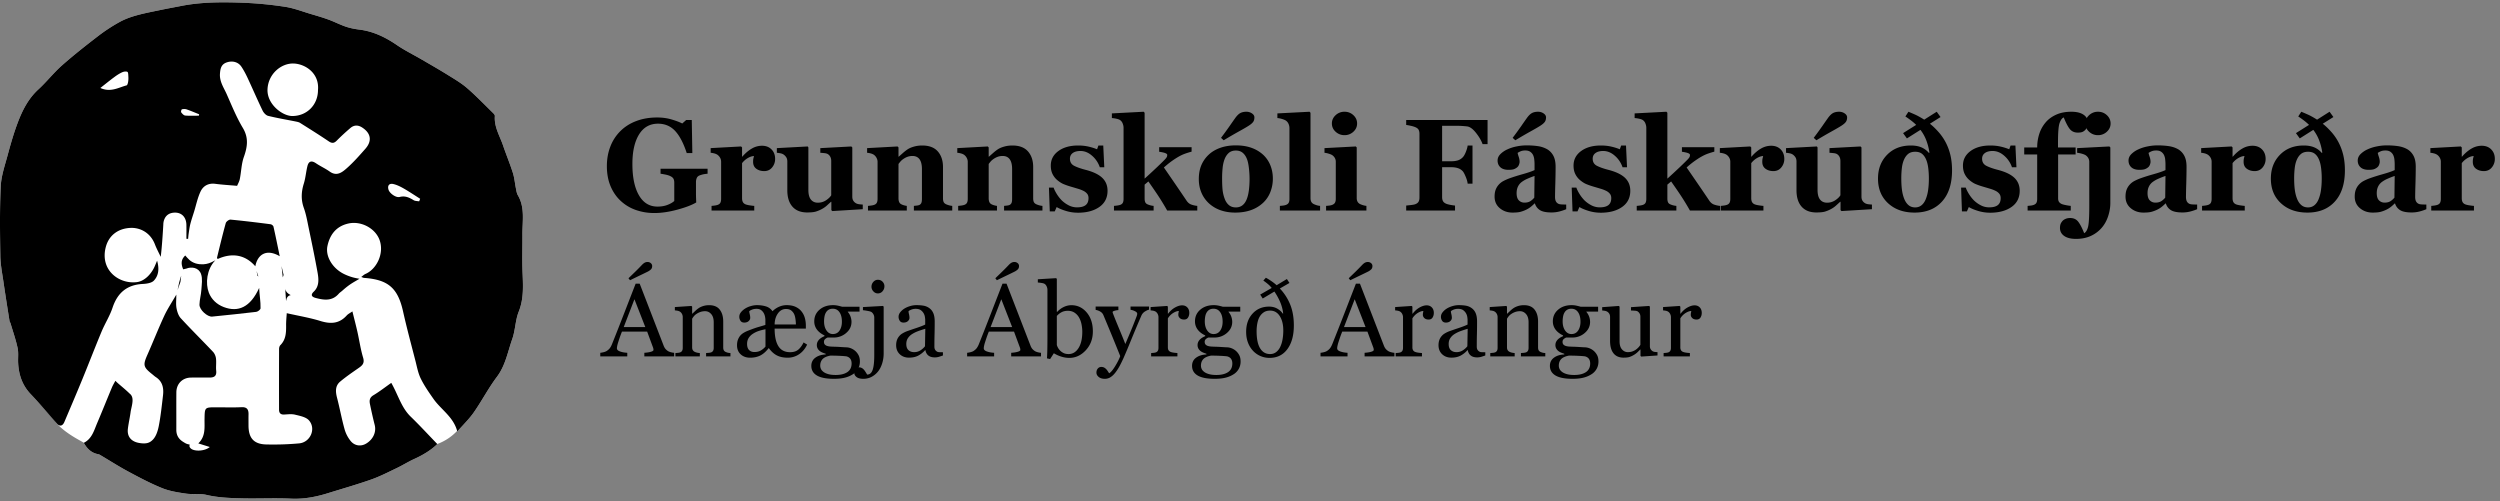 <svg width="459" height="92" viewBox="0 0 459 92" fill="none" xmlns="http://www.w3.org/2000/svg"><rect x="0" y="0" width="459" height="92" fill="#808080" stroke="none"/><path d="M129.914 31.894a9.47 9.47 0 00-.644.082 4.822 4.822 0 00-.704.188c-.32.101-.531.27-.632.504a1.83 1.83 0 00-.153.738v1.934c0 .39.004.705.012.943s.02.533.035.885c-.781.468-1.935.91-3.463 1.324-1.527.414-2.931.62-4.213.62a10.21 10.21 0 01-3.386-.55 7.86 7.86 0 01-2.778-1.654c-.797-.727-1.423-1.63-1.881-2.709-.457-1.078-.685-2.314-.685-3.705 0-1.298.215-2.498.644-3.6a8.02 8.02 0 011.864-2.85c.797-.79 1.767-1.399 2.912-1.829 1.144-.43 2.412-.645 3.803-.645.945 0 1.82.117 2.625.352.804.234 1.468.484 1.992.75l.726-.645h1.02l.105 6.07h-1.031c-.594-1.824-1.305-3.178-2.133-4.063-.828-.885-1.875-1.327-3.14-1.327-1.5 0-2.659.656-3.475 1.97-.816 1.314-1.225 3.123-1.225 5.43 0 2.447.401 4.363 1.202 5.747.8 1.383 1.935 2.075 3.404 2.075.687 0 1.299-.103 1.834-.31.535-.207.951-.447 1.248-.72v-3.376c0-.281-.051-.518-.152-.709-.102-.191-.305-.357-.61-.498-.234-.11-.527-.2-.879-.27-.351-.07-.644-.12-.879-.152v-.914h8.637v.914zm12.399-2.719a2.4 2.4 0 01-.551 1.565c-.367.45-.852.674-1.453.674-.571 0-1.053-.144-1.448-.432-.394-.288-.591-.712-.591-1.272 0-.272.019-.484.058-.636.039-.152.074-.294.106-.426-.36.016-.739.14-1.137.372-.399.232-.75.542-1.055.929v6.433c0 .274.043.5.129.68.086.18.231.32.434.422.172.086.451.158.838.217.386.059.666.092.838.1v.855h-7.84V37.8c.195-.016.392-.038.591-.065a2.8 2.8 0 00.51-.111c.25-.086.422-.22.516-.399.094-.18.14-.414.14-.703v-6.82c0-.281-.066-.533-.199-.756a1.728 1.728 0 00-.48-.533 1.949 1.949 0 00-.533-.235 3.768 3.768 0 00-.709-.128v-.856l5.589-.305.176.176v1.7h.047c.539-.626 1.111-1.116 1.717-1.471a3.684 3.684 0 011.892-.534c.727 0 1.311.225 1.752.674.442.45.663 1.03.663 1.74zm16.089 9.235l-5.589.34-.176-.164V37.05h-.071l-.777.71c-.254.23-.557.439-.908.626a5.928 5.928 0 01-1.129.47c-.354.1-.872.151-1.55.151-1.179 0-2.081-.355-2.709-1.066-.628-.71-.942-1.715-.942-3.012v-5.273c0-.305-.058-.553-.175-.744a1.852 1.852 0 00-.466-.51 1.485 1.485 0 00-.606-.252 5.51 5.51 0 00-.675-.1v-.855l5.661-.305.128.176v7.793c0 .805.154 1.398.463 1.781.309.383.732.575 1.271.575.555 0 1.053-.145 1.495-.434.441-.29.763-.598.966-.926V29.54c0-.266-.05-.504-.152-.715a1.296 1.296 0 00-.445-.516c-.141-.093-.342-.156-.604-.187a13.06 13.06 0 00-.803-.07v-.856l5.695-.305.177.176v9.047c0 .273.054.506.163.697.108.192.267.354.477.486.148.094.34.159.577.194.237.035.471.056.704.064v.856zm16.43.246h-7.043V37.8c.149-.015.328-.035.539-.058.211-.024.371-.063.481-.117a.743.743 0 00.351-.375c.07-.164.106-.407.106-.727V31.04c0-.797-.147-1.397-.441-1.8-.294-.402-.727-.603-1.299-.603a2.65 2.65 0 00-.875.141c-.27.094-.535.23-.793.41-.227.156-.41.316-.546.48-.138.165-.253.31-.347.434v6.293c0 .274.039.502.117.686a.817.817 0 00.387.416c.125.07.281.133.469.187.187.055.371.094.55.117v.856h-7.125V37.8c.196-.015.393-.037.592-.064a2.88 2.88 0 00.51-.111c.25-.086.422-.22.515-.399.094-.18.141-.414.141-.703v-6.82c0-.242-.062-.48-.187-.715a1.669 1.669 0 00-.493-.574 1.925 1.925 0 00-.533-.235 3.761 3.761 0 00-.709-.129v-.855l5.59-.305.176.176v1.7h.047c.218-.196.484-.43.797-.704.312-.273.601-.496.867-.668.289-.187.668-.347 1.137-.48.468-.133.968-.2 1.5-.2 1.273 0 2.228.362 2.865 1.085.636.722.955 1.681.955 2.876v5.743c0 .289.043.52.129.691.086.172.246.309.48.41.125.055.28.11.463.164.184.055.393.094.627.117v.856zm16.559 0h-7.043V37.8l.539-.058c.211-.024.371-.063.48-.117a.75.75 0 00.352-.375c.07-.164.105-.407.105-.727V31.04c0-.797-.147-1.397-.441-1.8-.293-.402-.726-.603-1.298-.603-.314 0-.605.047-.876.141-.27.094-.534.23-.792.41-.228.156-.41.316-.547.48a11.18 11.18 0 00-.347.434v6.293c0 .274.039.502.118.686a.82.82 0 00.386.416c.125.07.282.133.469.187.188.055.371.094.551.117v.856h-7.125V37.8c.195-.015.392-.037.592-.064.199-.027.369-.064.509-.111.25-.086.422-.22.516-.399.094-.18.141-.414.141-.703v-6.82c0-.242-.063-.48-.188-.715a1.677 1.677 0 00-.492-.574 1.938 1.938 0 00-.533-.235 3.761 3.761 0 00-.709-.129v-.855l5.59-.305.175.176v1.7h.047c.219-.196.485-.43.797-.704.313-.273.602-.496.867-.668.289-.187.668-.347 1.137-.48s.969-.2 1.5-.2c1.274 0 2.229.362 2.865 1.085.637.722.955 1.681.955 2.876v5.743c0 .289.043.52.129.691.086.172.246.309.481.41.125.055.279.11.463.164.183.055.392.094.627.117v.856zm6.515.398a7.49 7.49 0 01-2.22-.334c-.723-.222-1.284-.459-1.682-.709l-.352.797h-.914l-.152-4.37h.855c.118.35.313.747.586 1.189.274.441.586.837.938 1.19.367.35.787.648 1.26.89.472.242.978.363 1.517.363.711 0 1.24-.139 1.588-.416.348-.277.522-.705.522-1.283 0-.313-.078-.57-.235-.774a2 2 0 00-.644-.527 5.97 5.97 0 00-1.002-.398c-.364-.11-.811-.243-1.342-.399a12.95 12.95 0 01-1.365-.475c-.379-.16-.772-.412-1.178-.755a3.45 3.45 0 01-.844-1.102c-.211-.43-.316-.941-.316-1.535 0-1.102.463-1.992 1.389-2.672.925-.68 2.138-1.02 3.638-1.02.711 0 1.365.073 1.963.217a9.86 9.86 0 011.506.475l.246-.691h.891l.187 3.996h-.82a4.848 4.848 0 00-1.406-2.104c-.664-.59-1.379-.885-2.145-.885-.601 0-1.074.125-1.418.375-.344.25-.516.598-.516 1.043 0 .594.252 1.024.755 1.29.503.265 1.207.515 2.112.75 1.396.359 2.417.849 3.065 1.47.647.621.971 1.412.971 2.373 0 1.281-.502 2.273-1.506 2.977-1.004.703-2.315 1.054-3.932 1.054zm21.914-.398h-5.523a46.736 46.736 0 00-1.862-3.033c-.562-.83-1.093-1.6-1.592-2.309l-.691.584v2.555c0 .281.041.511.123.691.082.18.241.313.475.399a3.534 3.534 0 001.055.258v.855h-7.278V37.8c.197-.015.393-.037.59-.064.197-.027.37-.064.519-.111.252-.086.423-.22.513-.399.091-.18.136-.414.136-.703V23.457c0-.258-.056-.526-.17-.803a1.301 1.301 0 00-.498-.627c-.148-.094-.371-.172-.668-.234a5.758 5.758 0 00-.808-.118v-.855l5.835-.305.176.188v12.093a103.4 103.4 0 001.949-1.793 62.95 62.95 0 001.738-1.687c.258-.266.4-.467.428-.604.027-.136.041-.22.041-.251 0-.141-.123-.258-.37-.352-.247-.094-.618-.176-1.114-.246v-.832h5.953v.809c-.78.218-1.375.423-1.784.615-.41.191-.856.447-1.34.767-.32.211-.63.432-.929.663-.3.232-.645.52-1.034.865.764 1.108 1.47 2.135 2.117 3.08.647.945 1.326 1.944 2.036 2.998.241.367.542.613.901.738s.717.203 1.076.234v.856zm12.094-10.242a5.366 5.366 0 011.324 1.933c.305.75.457 1.563.457 2.438a6.68 6.68 0 01-.451 2.455 5.373 5.373 0 01-1.318 1.974 6.31 6.31 0 01-2.209 1.348c-.856.313-1.834.469-2.936.469-.953 0-1.83-.137-2.631-.41a6.2 6.2 0 01-2.127-1.23 5.59 5.59 0 01-1.406-1.94c-.344-.77-.515-1.631-.515-2.584 0-.938.15-1.772.451-2.502a5.627 5.627 0 011.353-1.951c.578-.547 1.291-.971 2.139-1.272.848-.3 1.795-.451 2.842-.451 1.094 0 2.056.15 2.888.451a6.257 6.257 0 012.139 1.272zm-1.605-6.867c0 .351-.08.634-.241.85-.16.214-.416.435-.767.661-.383.25-.988.604-1.817 1.06a83.788 83.788 0 00-2.812 1.636l-.492-.446a71.384 71.384 0 001.593-2.185c.375-.543.7-1.006.973-1.389.336-.477.656-.799.961-.967.305-.168.684-.252 1.137-.252.375 0 .713.102 1.013.305.301.203.452.445.452.727zm-1.395 14.988c.172-.438.299-.969.381-1.594a16.964 16.964 0 00.006-4.055c-.078-.703-.195-1.258-.352-1.664-.187-.492-.447-.879-.779-1.16-.332-.281-.752-.422-1.26-.422-.554 0-.998.153-1.33.457-.332.305-.588.7-.767 1.184a6.426 6.426 0 00-.34 1.564 17.84 17.84 0 00-.094 1.87c0 .851.027 1.556.082 2.115a6.62 6.62 0 00.398 1.681c.18.485.438.867.774 1.149.336.281.762.422 1.277.422.469 0 .871-.131 1.207-.393.336-.262.602-.646.797-1.154zm13.453 2.121h-7.383V37.8c.204-.015.403-.035.596-.058a2.38 2.38 0 00.513-.117c.252-.094.423-.229.513-.405.091-.175.136-.408.136-.697V23.54c0-.297-.06-.573-.181-.827a1.39 1.39 0 00-.487-.58c-.156-.101-.392-.199-.709-.293a3.865 3.865 0 00-.838-.164v-.855l5.906-.305.176.188V36.37c0 .289.052.523.154.703.102.18.267.32.495.422.158.07.323.133.495.187.174.055.378.094.614.117v.856zm8.508 0h-7.406V37.8c.203-.015.402-.035.597-.058.196-.024.364-.063.504-.117.25-.094.426-.229.528-.405.101-.175.152-.408.152-.697v-6.82a1.36 1.36 0 00-.187-.72 1.557 1.557 0 00-.469-.499c-.141-.094-.354-.184-.639-.27a4.166 4.166 0 00-.779-.164v-.855l5.742-.305.176.176v9.305c0 .273.058.506.176.697.117.191.285.334.503.428.157.07.329.133.516.187.188.055.383.094.586.117v.856zm-1.711-15.984c0 .593-.228 1.1-.685 1.517a2.324 2.324 0 01-1.623.627 2.34 2.34 0 01-1.635-.627c-.457-.418-.686-.924-.686-1.517 0-.594.229-1.102.686-1.524a2.328 2.328 0 011.635-.633c.632 0 1.175.211 1.628.633.454.422.68.93.68 1.524zm23.953 3.796h-.914c-.226-.646-.626-1.333-1.199-2.06-.573-.729-1.117-1.128-1.633-1.198a18.083 18.083 0 00-2.012-.117h-2.586v6.516h1.653c.469 0 .875-.053 1.219-.158a2.14 2.14 0 00.914-.569c.195-.195.384-.521.568-.978.184-.457.295-.85.334-1.178h.891v6.996h-.891c-.031-.351-.152-.779-.363-1.283-.211-.504-.391-.838-.539-1.002a2.046 2.046 0 00-.868-.556c-.351-.122-.773-.182-1.265-.182h-1.653v5.508c0 .28.053.521.159.72.105.2.306.362.603.487.172.07.408.134.709.193s.6.104.897.135v.914h-8.965v-.914a86.4 86.4 0 00.902-.1c.375-.043.637-.096.785-.158.282-.11.477-.262.586-.457.11-.195.164-.445.164-.75v-11.73c0-.266-.048-.498-.146-.698-.098-.199-.299-.365-.604-.498a4.864 4.864 0 00-.867-.258 10.155 10.155 0 00-.82-.152v-.914h14.941v4.441zm14.438 11.942a8.783 8.783 0 01-1.217.41 5.73 5.73 0 01-1.484.187c-.959 0-1.665-.142-2.118-.427a2.14 2.14 0 01-.923-1.225h-.071a7.63 7.63 0 01-.768.68 4.432 4.432 0 01-.793.48 5.97 5.97 0 01-1.062.387c-.341.086-.816.129-1.427.129-.907 0-1.682-.268-2.323-.804-.642-.536-.963-1.246-.963-2.13 0-.508.071-.941.211-1.297.142-.356.341-.671.599-.945.235-.25.507-.457.816-.622a9.167 9.167 0 011.015-.457c.704-.259 1.55-.526 2.535-.804.986-.278 1.706-.527 2.16-.746v-1.125a8.09 8.09 0 00-.047-.773 2.483 2.483 0 00-.199-.809 1.544 1.544 0 00-.515-.633c-.235-.171-.543-.258-.927-.258-.344 0-.631.05-.862.147-.23.098-.416.197-.556.299.023.156.09.394.199.715.11.32.165.629.165.925 0 .133-.035.3-.105.498-.072.2-.173.358-.306.475a2.033 2.033 0 01-.606.363c-.223.086-.566.13-1.028.13-.658 0-1.156-.159-1.492-.475-.338-.317-.506-.729-.506-1.237 0-.437.174-.83.522-1.177a4.254 4.254 0 011.271-.862 7.298 7.298 0 011.699-.545 9.08 9.08 0 011.782-.193c.757 0 1.453.045 2.085.135a4.93 4.93 0 011.711.556c.485.274.87.67 1.155 1.19.285.52.427 1.197.427 2.033 0 .883-.017 1.93-.052 3.14a106.838 106.838 0 00-.053 2.391c0 .352.053.63.158.832.106.203.268.356.486.457.133.063.342.1.627.112.286.011.545.017.78.017v.856zm-3.703-16.863c0 .351-.08.634-.241.85-.16.214-.416.435-.767.661-.383.25-.988.604-1.817 1.06a83.788 83.788 0 00-2.812 1.636l-.492-.446a71.384 71.384 0 001.593-2.185c.375-.543.7-1.006.973-1.389.336-.477.656-.799.961-.967.305-.168.684-.252 1.137-.252.375 0 .713.102 1.013.305.301.203.452.445.452.727zm-2.11 10.757c-.439.15-.874.32-1.305.511a5.192 5.192 0 00-1.059.605c-.29.22-.517.5-.682.84-.165.34-.247.742-.247 1.204 0 .61.139 1.054.418 1.328.278.274.621.41 1.029.41.431 0 .786-.087 1.064-.263a3.08 3.08 0 00.735-.652l.047-3.983zm12.141 6.75a7.501 7.501 0 01-2.221-.334c-.722-.222-1.283-.459-1.681-.709l-.352.797h-.914l-.152-4.37h.855c.117.35.313.747.586 1.189.273.441.586.837.937 1.19.368.35.788.648 1.26.89.473.242.979.363 1.518.363.711 0 1.24-.139 1.588-.416.347-.277.521-.705.521-1.283 0-.313-.078-.57-.234-.774a1.994 1.994 0 00-.645-.527 5.903 5.903 0 00-1.002-.398c-.363-.11-.81-.243-1.341-.399a12.895 12.895 0 01-1.366-.475c-.379-.16-.771-.412-1.177-.755a3.45 3.45 0 01-.844-1.102c-.211-.43-.317-.941-.317-1.535 0-1.102.463-1.992 1.389-2.672.926-.68 2.139-1.02 3.639-1.02.711 0 1.365.073 1.963.217a9.88 9.88 0 011.505.475l.247-.691h.89l.188 3.996h-.821a4.839 4.839 0 00-1.406-2.104c-.664-.59-1.379-.885-2.144-.885-.602 0-1.075.125-1.418.375-.344.25-.516.598-.516 1.043 0 .594.251 1.024.755 1.29.503.265 1.206.515 2.111.75 1.396.359 2.418.849 3.066 1.47.646.621.97 1.412.97 2.373 0 1.281-.502 2.273-1.505 2.977-1.004.703-2.315 1.054-3.932 1.054zm21.914-.398h-5.524a46.768 46.768 0 00-1.861-3.033c-.562-.83-1.094-1.6-1.593-2.309l-.69.584v2.555c0 .281.041.511.123.691.082.18.24.313.475.399a3.522 3.522 0 001.054.258v.855h-7.277V37.8c.196-.015.394-.037.59-.064.196-.027.369-.064.519-.111.251-.086.422-.22.513-.399.091-.18.136-.414.136-.703V23.457c0-.258-.057-.526-.17-.803a1.301 1.301 0 00-.498-.627c-.149-.094-.371-.172-.668-.234a5.77 5.77 0 00-.809-.118v-.855l5.836-.305.176.188v12.093a100.57 100.57 0 001.948-1.793 61.548 61.548 0 001.738-1.687c.258-.266.401-.467.428-.604.028-.136.041-.22.041-.251 0-.141-.123-.258-.37-.352-.246-.094-.617-.176-1.113-.246v-.832h5.953v.809c-.78.218-1.375.423-1.784.615a10.54 10.54 0 00-1.34.767 15.878 15.878 0 00-1.964 1.528 860.49 860.49 0 012.117 3.08c.648.945 1.326 1.944 2.036 2.998.242.367.542.613.901.738s.718.203 1.077.234v.856zm11.801-9.481a2.4 2.4 0 01-.551 1.565c-.367.45-.852.674-1.453.674-.57 0-1.053-.144-1.447-.432-.395-.288-.592-.712-.592-1.272 0-.272.019-.484.058-.636.039-.152.075-.294.106-.426-.36.016-.738.14-1.137.372-.398.232-.75.542-1.055.929v6.433c0 .274.043.5.129.68.086.18.231.32.434.422.172.086.451.158.838.217.387.059.666.092.838.1v.855h-7.84V37.8c.195-.016.392-.038.592-.065a2.84 2.84 0 00.509-.111c.25-.086.422-.22.516-.399.094-.18.141-.414.141-.703v-6.82c0-.281-.067-.533-.2-.756a1.716 1.716 0 00-.48-.533 1.935 1.935 0 00-.533-.235 3.754 3.754 0 00-.709-.128v-.856l5.59-.305.175.176v1.7h.047c.539-.626 1.112-1.116 1.717-1.471a3.687 3.687 0 011.893-.534c.726 0 1.31.225 1.752.674.441.45.662 1.03.662 1.74zm16.09 9.235l-5.59.34-.176-.164V37.05h-.07l-.779.71c-.253.23-.555.439-.906.626a5.874 5.874 0 01-1.13.47c-.354.1-.872.151-1.55.151-1.178 0-2.081-.355-2.71-1.066-.628-.71-.941-1.715-.941-3.012v-5.273c0-.305-.059-.553-.175-.744a1.838 1.838 0 00-.466-.51 1.487 1.487 0 00-.605-.252 5.551 5.551 0 00-.676-.1v-.855l5.661-.305.128.176v7.793c0 .805.154 1.398.463 1.781.309.383.732.574 1.272.574a2.67 2.67 0 001.494-.433c.441-.29.763-.598.966-.926V29.54c0-.266-.05-.504-.152-.715a1.288 1.288 0 00-.445-.516c-.141-.094-.342-.156-.604-.187a12.948 12.948 0 00-.802-.07v-.856l5.695-.305.176.176v9.047c0 .273.054.506.163.697.108.192.267.354.477.486.148.094.34.159.576.194.238.035.473.056.706.064v.856zm-4.559-16.863c0 .351-.08.634-.24.85-.16.214-.416.435-.768.661-.383.25-.988.604-1.816 1.06a83.747 83.747 0 00-2.813 1.636l-.492-.446a70.027 70.027 0 001.594-2.185c.375-.543.699-1.006.972-1.389.336-.477.657-.799.961-.967.305-.168.684-.252 1.137-.252.375 0 .713.102 1.014.305.301.203.451.445.451.727zm18.012 4.429c.422.774.736 1.592.943 2.455.207.864.311 1.81.311 2.842 0 2.461-.614 4.37-1.84 5.725-1.227 1.355-2.907 2.033-5.039 2.033-1.993 0-3.61-.569-4.852-1.705-1.242-1.137-1.863-2.647-1.863-4.53 0-1.78.556-3.24 1.67-4.376 1.113-1.137 2.568-1.706 4.365-1.706.75 0 1.393.114 1.928.34a3.6 3.6 0 011.365 1.008l.117-.023a10.41 10.41 0 00-.551-2.198 7.48 7.48 0 00-1.101-1.998l-2.485 1.57-.703-.972 2.403-1.512a9.167 9.167 0 00-.944-.814 17.03 17.03 0 00-1.037-.732l.563-.868c.359.149.763.322 1.213.522.449.199 1.009.51 1.681.931l2.297-1.453.703.973-1.957 1.23c.477.368.979.844 1.506 1.43a9.585 9.585 0 011.307 1.828zm-3.563 10.57a7.006 7.006 0 00.428-1.67c.09-.636.135-1.337.135-2.103 0-.672-.039-1.318-.118-1.94-.078-.62-.21-1.142-.398-1.564-.195-.453-.449-.8-.762-1.043-.312-.242-.722-.363-1.23-.363-.539 0-.971.133-1.295.398-.324.266-.584.63-.779 1.09-.188.438-.315.955-.381 1.553-.067.598-.1 1.205-.1 1.822 0 .79.039 1.489.117 2.098.079.61.219 1.172.422 1.687.203.5.469.887.797 1.16.328.274.735.41 1.219.41.445 0 .832-.132 1.16-.398.328-.265.59-.644.785-1.136zm11.801 2.508a7.501 7.501 0 01-2.221-.334c-.722-.222-1.283-.459-1.681-.709l-.352.797h-.914l-.152-4.37h.855c.117.35.313.747.586 1.189.274.441.586.837.938 1.19.367.35.787.648 1.259.89.473.242.979.363 1.518.363.711 0 1.24-.139 1.588-.416.347-.277.521-.705.521-1.283 0-.313-.078-.57-.234-.774a1.994 1.994 0 00-.645-.527 5.903 5.903 0 00-1.002-.398c-.363-.11-.81-.243-1.341-.399a12.895 12.895 0 01-1.366-.475c-.379-.16-.771-.412-1.177-.755a3.45 3.45 0 01-.844-1.102c-.211-.43-.317-.941-.317-1.535 0-1.102.463-1.992 1.389-2.672.926-.68 2.139-1.02 3.639-1.02.711 0 1.365.073 1.963.217a9.933 9.933 0 011.506.475l.246-.691h.89l.188 3.996h-.821a4.839 4.839 0 00-1.406-2.104c-.664-.59-1.379-.885-2.144-.885-.602 0-1.075.125-1.418.375-.344.25-.516.598-.516 1.043 0 .594.251 1.024.755 1.29.503.265 1.206.515 2.111.75 1.396.359 2.418.849 3.066 1.47.646.621.97 1.412.97 2.373 0 1.281-.501 2.273-1.505 2.977-1.004.703-2.315 1.054-3.932 1.054zm17.965-16.547a2.5 2.5 0 01-.094.645 1.484 1.484 0 01-.305.598 1.73 1.73 0 01-.55.445c-.204.102-.508.152-.914.152-.618 0-1.102-.215-1.454-.644-.351-.43-.726-1.145-1.125-2.145-.312.133-.566.476-.761 1.03-.196.553-.293 1.742-.293 3.566v.924h3.234v1.277h-3.211v8.064c0 .305.07.54.211.709.141.167.324.29.551.368.187.063.433.123.738.181.305.059.578.1.82.123v.856h-7.921V37.8c.204-.015.403-.035.595-.058.193-.024.364-.063.514-.117.251-.094.422-.228.513-.404.09-.175.135-.407.135-.696v-8.17h-2.379v-1.277h2.379c0-.835.121-1.644.364-2.427a6.092 6.092 0 011.125-2.1c.492-.608 1.14-1.1 1.945-1.474.805-.374 1.75-.562 2.836-.562.969 0 1.719.184 2.25.551.531.367.797.848.797 1.441z" fill="#000"/><path d="M387.457 37.273c0 .805-.137 1.617-.409 2.438-.274.82-.664 1.523-1.171 2.109a5.816 5.816 0 01-2.013 1.5c-.788.36-1.689.539-2.704.539-.943 0-1.672-.182-2.182-.545-.511-.363-.767-.853-.767-1.47 0-.22.025-.422.076-.61s.158-.383.322-.586c.125-.172.319-.318.581-.44.261-.12.556-.181.884-.181.649 0 1.149.232 1.5.697.352.465.711 1.162 1.078 2.092.321-.18.557-.563.709-1.148.153-.586.229-1.86.229-3.82V29.75a1.44 1.44 0 00-.176-.721 1.567 1.567 0 00-.48-.521c-.149-.102-.385-.198-.709-.288a5.072 5.072 0 00-.862-.17v-.855l5.918-.305.176.176v10.207zm.047-14.602c0 .594-.229 1.1-.686 1.518a2.324 2.324 0 01-1.623.627 2.339 2.339 0 01-1.634-.627c-.457-.418-.686-.924-.686-1.517 0-.594.229-1.102.686-1.524a2.327 2.327 0 011.634-.633c.633 0 1.176.211 1.629.633.453.422.68.93.68 1.524zm15.891 15.739a8.769 8.769 0 01-1.217.41 5.733 5.733 0 01-1.485.188c-.959 0-1.665-.143-2.117-.428a2.141 2.141 0 01-.924-1.225h-.07a7.74 7.74 0 01-.768.68 4.462 4.462 0 01-.793.48 5.985 5.985 0 01-1.062.387c-.341.086-.816.129-1.427.129-.907 0-1.682-.268-2.323-.804-.643-.536-.963-1.246-.963-2.13 0-.508.07-.941.211-1.297.142-.356.341-.67.599-.945a3.12 3.12 0 01.816-.622 9.13 9.13 0 011.015-.457c.704-.259 1.55-.526 2.535-.804.986-.278 1.706-.527 2.16-.746v-1.125c0-.195-.016-.453-.047-.773a2.484 2.484 0 00-.199-.809 1.539 1.539 0 00-.516-.633c-.234-.171-.543-.257-.926-.257-.344 0-.631.048-.862.146-.23.098-.416.197-.556.299.023.156.089.394.199.715.11.32.165.629.165.925 0 .133-.035.3-.106.499s-.172.357-.305.474a2.037 2.037 0 01-.606.363c-.223.086-.566.13-1.028.13-.658 0-1.156-.159-1.492-.475-.338-.317-.506-.729-.506-1.237 0-.437.174-.83.521-1.177a4.272 4.272 0 011.272-.862 7.282 7.282 0 011.699-.544 9.078 9.078 0 011.781-.194c.758 0 1.453.045 2.086.135.633.09 1.203.275 1.711.556.485.274.869.67 1.155 1.19.285.52.427 1.197.427 2.033 0 .883-.017 1.93-.052 3.14a100.77 100.77 0 00-.053 2.391c0 .352.053.63.158.832.105.204.268.356.486.457.133.063.342.1.627.112.285.011.545.017.78.017v.856zm-5.813-6.106c-.439.15-.874.32-1.306.512a5.21 5.21 0 00-1.058.605c-.29.219-.517.499-.682.84-.165.34-.247.741-.247 1.203 0 .61.139 1.054.418 1.328.277.274.621.41 1.028.41.432 0 .787-.087 1.065-.263.278-.177.523-.394.735-.652l.047-3.983zm18.387-3.129a2.4 2.4 0 01-.551 1.565c-.367.45-.852.674-1.453.674-.57 0-1.053-.144-1.447-.432-.395-.288-.592-.712-.592-1.272 0-.272.019-.484.058-.636.039-.152.075-.294.106-.426-.359.016-.738.14-1.137.372-.398.232-.75.542-1.055.929v6.433c0 .274.043.5.129.68.086.18.231.32.434.422.172.086.451.158.838.217.387.059.666.092.838.1v.855h-7.84V37.8c.195-.016.393-.038.592-.065a2.84 2.84 0 00.509-.111c.25-.086.422-.22.516-.399.094-.18.141-.414.141-.703v-6.82c0-.281-.067-.533-.199-.756a1.718 1.718 0 00-.481-.533 1.935 1.935 0 00-.533-.235 3.754 3.754 0 00-.709-.128v-.856l5.59-.305.175.176v1.7h.047c.539-.626 1.112-1.116 1.717-1.471a3.687 3.687 0 011.893-.534c.726 0 1.31.225 1.752.674.441.45.662 1.03.662 1.74zm13.301-3.199c.421.774.736 1.592.943 2.455.207.864.31 1.81.31 2.842 0 2.461-.613 4.37-1.839 5.725-1.227 1.355-2.907 2.033-5.039 2.033-1.993 0-3.61-.569-4.852-1.705-1.242-1.137-1.863-2.647-1.863-4.53 0-1.78.556-3.24 1.67-4.376 1.113-1.137 2.568-1.706 4.365-1.706.75 0 1.392.114 1.928.34a3.6 3.6 0 011.365 1.008l.117-.023a10.41 10.41 0 00-.551-2.198 7.507 7.507 0 00-1.101-1.998l-2.485 1.57-.703-.972 2.403-1.512a9.167 9.167 0 00-.944-.814 17.03 17.03 0 00-1.037-.732l.563-.868c.359.149.763.322 1.212.522.45.199 1.01.51 1.682.931l2.297-1.453.703.973-1.957 1.23c.477.368.979.844 1.506 1.43a9.585 9.585 0 011.307 1.828zm-3.563 10.57a7.006 7.006 0 00.428-1.67c.09-.636.135-1.337.135-2.103 0-.672-.039-1.318-.118-1.94-.078-.62-.211-1.142-.398-1.564-.195-.453-.449-.8-.762-1.043-.312-.242-.722-.363-1.23-.363-.539 0-.971.133-1.295.398-.324.266-.584.63-.779 1.09-.188.438-.315.955-.381 1.553-.067.598-.1 1.205-.1 1.822 0 .79.039 1.489.117 2.098.078.61.219 1.172.422 1.687.203.5.469.887.797 1.16.328.274.734.41 1.219.41.445 0 .832-.132 1.16-.398.328-.265.59-.644.785-1.136zm19.77 1.864a8.769 8.769 0 01-1.217.41 5.733 5.733 0 01-1.485.188c-.959 0-1.665-.143-2.117-.428a2.141 2.141 0 01-.924-1.225h-.07a7.629 7.629 0 01-.768.68 4.462 4.462 0 01-.793.48 5.985 5.985 0 01-1.062.387c-.341.086-.816.129-1.427.129-.907 0-1.682-.268-2.323-.804-.643-.536-.963-1.246-.963-2.13 0-.508.07-.941.211-1.297.142-.356.341-.67.599-.945a3.12 3.12 0 01.816-.622 9.13 9.13 0 011.015-.457c.704-.259 1.55-.526 2.535-.804.986-.278 1.706-.527 2.16-.746v-1.125a8.09 8.09 0 00-.047-.773 2.484 2.484 0 00-.199-.809 1.539 1.539 0 00-.516-.633c-.234-.171-.543-.257-.926-.257-.344 0-.631.048-.862.146-.23.098-.416.197-.556.299.023.156.09.394.199.715.11.32.165.629.165.925 0 .133-.035.3-.106.499s-.172.357-.305.474a2.037 2.037 0 01-.606.363c-.223.086-.566.13-1.028.13-.658 0-1.156-.159-1.492-.475-.338-.317-.506-.729-.506-1.237 0-.437.174-.83.521-1.177a4.272 4.272 0 011.272-.862 7.298 7.298 0 011.699-.544 9.078 9.078 0 011.781-.194c.758 0 1.454.045 2.086.135.633.09 1.203.275 1.711.556.485.274.869.67 1.155 1.19.285.52.427 1.197.427 2.033 0 .883-.017 1.93-.052 3.14a100.77 100.77 0 00-.053 2.391c0 .352.053.63.158.832.106.204.268.356.486.457.133.063.342.1.627.112.285.011.545.017.78.017v.856zm-5.813-6.106c-.439.15-.874.32-1.306.512a5.21 5.21 0 00-1.058.605c-.29.219-.517.499-.682.84-.165.34-.247.741-.247 1.203 0 .61.139 1.054.418 1.328.277.274.621.41 1.028.41.432 0 .787-.087 1.065-.263.278-.177.523-.394.735-.652l.047-3.983zm18.387-3.129a2.4 2.4 0 01-.551 1.565c-.367.45-.852.674-1.453.674-.57 0-1.053-.144-1.447-.432-.395-.288-.592-.712-.592-1.272 0-.272.019-.484.058-.636.04-.152.075-.294.106-.426-.359.016-.738.14-1.137.372a3.72 3.72 0 00-1.054.929v6.433c0 .274.042.5.128.68.086.18.231.32.434.422.172.086.451.158.838.217.387.059.666.092.838.1v.855h-7.84V37.8c.195-.016.393-.038.592-.065.199-.027.369-.064.51-.111.25-.086.421-.22.515-.399.094-.18.141-.414.141-.703v-6.82c0-.281-.067-.533-.199-.756a1.718 1.718 0 00-.481-.533 1.935 1.935 0 00-.533-.235 3.754 3.754 0 00-.709-.128v-.856l5.59-.305.176.176v1.7h.046c.539-.626 1.112-1.116 1.717-1.471a3.69 3.69 0 011.893-.534c.726 0 1.31.225 1.752.674.441.45.662 1.03.662 1.74zM123.773 65.43h-5.472v-.658c.482-.03.883-.093 1.201-.185.319-.093.478-.208.478-.344a1.307 1.307 0 00-.074-.417l-1.091-2.95h-4.621c-.173.433-.314.81-.422 1.132-.109.321-.206.618-.293.89-.08.266-.136.482-.167.65a2.345 2.345 0 00-.047.408c0 .247.195.44.585.575.389.136.829.217 1.318.241v.659h-4.958v-.659c.161-.012.361-.048.603-.107.241-.058.439-.137.593-.236.247-.167.439-.342.576-.525.135-.182.269-.434.398-.755a520.358 520.358 0 002.19-5.567c.798-2.06 1.509-3.893 2.134-5.501h.742l4.388 11.355c.093.241.198.436.315.585a2.2 2.2 0 00.492.436c.142.087.328.159.557.218.228.059.42.091.575.097v.659zm-5.296-5.38l-1.995-5.108-1.965 5.108h3.96zm.407-10.159c-.273.137-.694.342-1.267.617-.572.275-1.219.59-1.943.942l-.288-.362a153.62 153.62 0 001.378-1.331c.356-.35.706-.707 1.053-1.072.198-.21.379-.36.542-.45.164-.09.339-.134.525-.134a.9.9 0 01.603.213c.167.143.25.319.25.529 0 .266-.08.476-.241.63a2.47 2.47 0 01-.612.418zM134.11 65.43h-4.472v-.612l.468-.037c.171-.012.312-.037.423-.074a.67.67 0 00.385-.292c.083-.14.125-.32.125-.543V59.17c0-.65-.153-1.15-.46-1.503-.307-.353-.681-.53-1.121-.53-.329 0-.629.052-.902.154a3.177 3.177 0 00-.725.376 2.034 2.034 0 00-.488.46c-.121.163-.21.295-.265.393v5.26c0 .21.043.384.13.52a.83.83 0 00.389.315c.13.062.271.109.423.14.151.03.307.052.468.064v.613h-4.481v-.612l.44-.038a1.69 1.69 0 00.395-.074.665.665 0 00.385-.291c.084-.14.125-.32.125-.543V58.23c0-.21-.045-.403-.134-.579a1.164 1.164 0 00-.376-.431 1.282 1.282 0 00-.418-.162 3.81 3.81 0 00-.519-.07v-.612l3.043-.204.13.13v1.29h.046c.148-.149.334-.327.557-.534a4.74 4.74 0 01.631-.506c.228-.148.501-.272.816-.37a3.568 3.568 0 011.067-.15c.878 0 1.529.275 1.952.822.424.547.636 1.276.636 2.185v4.759c0 .217.037.391.112.524a.73.73 0 00.38.311c.148.062.277.105.385.13.108.025.258.043.45.055v.613zm14.077-2.16c-.359.76-.852 1.35-1.479 1.771a3.67 3.67 0 01-2.083.631c-.786 0-1.451-.14-1.995-.422-.545-.282-1.03-.722-1.457-1.322h-.055c-.477.618-.982 1.064-1.517 1.336-.535.272-1.164.408-1.888.408-.699 0-1.273-.206-1.721-.617-.448-.411-.673-.966-.673-1.665 0-.377.053-.71.158-.997a2.53 2.53 0 01.427-.757c.173-.204.372-.374.599-.51a5.34 5.34 0 01.69-.352c.854-.34 1.516-.578 1.986-.715.47-.136.918-.269 1.345-.399v-.992c0-.087-.017-.238-.051-.455a2.385 2.385 0 00-.218-.668 1.754 1.754 0 00-.487-.589c-.214-.17-.5-.255-.858-.255-.31 0-.586.048-.83.144-.245.096-.417.196-.516.301 0 .124.03.306.089.547.058.242.088.464.088.669 0 .216-.098.414-.292.593-.196.18-.466.27-.812.27-.31 0-.537-.11-.682-.33a1.307 1.307 0 01-.218-.738c0-.296.099-.57.297-.82.198-.25.454-.479.77-.683a3.848 3.848 0 011.034-.454 4.027 4.027 0 011.109-.176c.618 0 1.178.077 1.679.231a2.23 2.23 0 011.206.891 3.773 3.773 0 011.165-.807c.46-.21.938-.315 1.433-.315.643 0 1.187.103 1.633.31.445.208.803.482 1.076.821.284.347.491.744.621 1.193.13.448.195.932.195 1.451v.538h-5.733c0 1.414.23 2.487.691 3.222.461.735 1.176 1.102 2.148 1.102.643 0 1.15-.16 1.521-.48.371-.32.69-.758.956-1.31l.649.398zm-7.644.361v-3.182c-.497.099-.934.213-1.312.343-.378.13-.735.31-1.07.538a2.418 2.418 0 00-.735.77c-.173.297-.26.64-.26 1.03 0 .514.122.892.367 1.137.245.244.569.366.972.366.472 0 .874-.1 1.209-.302.335-.2.611-.434.829-.7zm5.584-4.054c0-.247-.024-.561-.074-.944-.05-.381-.127-.69-.232-.924a1.856 1.856 0 00-.552-.703c-.238-.185-.555-.277-.951-.277-.618 0-1.121.279-1.507.837-.387.558-.583 1.228-.589 2.01h3.905zm10.951 4.907c.247.236.442.502.585.798.142.297.213.665.213 1.104 0 .44-.096.852-.288 1.24a2.772 2.772 0 01-.872 1.005 4.819 4.819 0 01-1.484.678c-.575.16-1.287.24-2.134.24-1.386 0-2.421-.202-3.108-.607-.686-.405-1.03-.997-1.03-1.776 0-.631.248-1.13.743-1.494.494-.365 1.125-.563 1.892-.594v-.13a5.631 5.631 0 01-.575-.209 2.203 2.203 0 01-.51-.292 1.585 1.585 0 01-.39-.459 1.322 1.322 0 01-.148-.654c0-.328.115-.63.348-.904.231-.276.582-.512 1.053-.71v-.14c-.594-.278-1.055-.634-1.383-1.071a2.452 2.452 0 01-.491-1.517c0-.865.323-1.577.969-2.133.646-.557 1.473-.835 2.482-.835.278 0 .555.027.83.083.275.056.555.127.84.214h3.191v.89h-2.152v.056c.228.266.399.56.51.881.111.322.167.637.167.946 0 .805-.326 1.485-.979 2.041a3.401 3.401 0 01-2.277.835h-1.123c-.143.05-.291.14-.445.27a.653.653 0 00-.232.528c0 .23.065.404.195.524.129.121.287.203.473.246.179.05.388.08.626.093.238.013.484.022.738.028.271.006.645.025 1.117.056.474.03.809.05 1.007.055.284.013.57.08.858.204.288.124.549.294.784.51zm-.723 2.246c0-.347-.081-.631-.242-.854-.161-.223-.405-.374-.733-.455a16.465 16.465 0 00-1.067-.083 33.34 33.34 0 00-1.874-.046c-.668.13-1.142.348-1.424.653-.281.307-.422.701-.422 1.184 0 .216.047.423.139.621.093.198.254.38.483.547.216.161.507.293.872.395.365.102.81.153 1.336.153.909 0 1.625-.175 2.148-.525.522-.349.784-.88.784-1.59zm-1.782-7.673c0-.723-.147-1.3-.441-1.73-.293-.43-.706-.645-1.238-.645-.291 0-.539.06-.747.181a1.38 1.38 0 00-.505.515c-.124.204-.212.45-.265.737a4.98 4.98 0 00-.079.887c0 .686.15 1.246.451 1.679.299.433.687.65 1.164.65.531 0 .941-.216 1.229-.645.287-.43.431-.973.431-1.629z" fill="#000"/><path d="M162.241 64.874a6.05 6.05 0 01-.297 1.916c-.198.597-.461 1.09-.789 1.48a3.75 3.75 0 01-1.192.95c-.442.22-.929.33-1.461.33-.55 0-.965-.11-1.243-.33-.279-.219-.418-.477-.418-.774 0-.266.075-.5.223-.7.148-.201.365-.302.649-.302.192 0 .362.04.511.12.148.08.278.186.389.316.099.111.199.25.302.413.102.164.199.323.292.478.47 0 .806-.285 1.007-.854.201-.57.301-1.481.301-2.737v-6.884c0-.197-.048-.388-.144-.57a1.255 1.255 0 00-.375-.44c-.1-.069-.336-.136-.71-.205a11.367 11.367 0 00-.849-.13v-.575l3.674-.204.13.13v8.572zm.139-12.32c0 .352-.116.66-.348.923a1.099 1.099 0 01-.858.394c-.316 0-.589-.125-.821-.376a1.226 1.226 0 01-.348-.858c0-.34.116-.636.348-.89.232-.254.505-.38.821-.38.352 0 .641.119.867.357.226.238.339.514.339.83zm10.743 12.71c-.291.105-.546.19-.766.255a2.61 2.61 0 01-.746.097c-.483 0-.868-.112-1.155-.338-.288-.226-.472-.555-.552-.988h-.056a4.519 4.519 0 01-1.294 1.02c-.461.235-1.016.353-1.665.353-.687 0-1.251-.21-1.694-.631-.442-.42-.663-.97-.663-1.651 0-.353.05-.669.149-.947.098-.278.247-.529.445-.751.154-.186.358-.351.612-.496.254-.146.492-.262.715-.348.278-.105.842-.3 1.692-.585.851-.284 1.425-.507 1.722-.668v-.918c0-.08-.017-.235-.052-.464a1.928 1.928 0 00-.217-.65 1.852 1.852 0 00-.525-.598c-.225-.17-.546-.255-.96-.255a2.15 2.15 0 00-.793.144c-.244.096-.416.196-.515.301 0 .124.029.306.089.547.058.242.087.464.087.669 0 .216-.097.414-.292.593-.195.18-.465.27-.812.27-.309 0-.536-.11-.682-.33a1.307 1.307 0 01-.217-.738c0-.284.1-.556.301-.816.201-.26.462-.492.784-.696.278-.173.615-.32 1.011-.44a3.98 3.98 0 011.16-.181c.519 0 .973.035 1.359.106a2.5 2.5 0 011.053.46c.315.228.555.54.719.932.164.393.246.899.246 1.517 0 .884-.009 1.668-.028 2.352-.019.683-.028 1.43-.028 2.24 0 .241.042.433.126.575.083.143.211.263.384.362.093.056.24.087.441.093.201.006.407.01.617.01v.593zm-3.238-4.899c-.526.155-.987.307-1.382.456a5.618 5.618 0 00-1.104.558 2.5 2.5 0 00-.733.749c-.18.288-.269.63-.269 1.026 0 .515.134.893.404 1.135.268.242.61.362 1.025.362a2.1 2.1 0 001.159-.32c.334-.214.616-.467.845-.758l.055-3.208zm21.243 5.065h-5.472v-.658c.483-.03.883-.093 1.201-.185.319-.093.478-.208.478-.344 0-.055-.006-.123-.018-.204a1.002 1.002 0 00-.056-.213l-1.09-2.95h-4.621c-.173.433-.315.81-.423 1.132-.108.321-.206.618-.292.89a6.27 6.27 0 00-.168.65 2.329 2.329 0 00-.046.408c0 .247.194.44.584.575.39.136.829.217 1.318.241v.659h-4.958v-.659c.161-.012.362-.048.603-.107.241-.058.439-.137.594-.236.247-.167.439-.342.575-.525a3.43 3.43 0 00.399-.755 501.348 501.348 0 002.189-5.567c.798-2.06 1.509-3.893 2.134-5.501h.742l4.389 11.355c.092.241.197.436.315.585.117.148.281.294.492.436.142.087.327.159.556.218.229.059.421.091.575.097v.659zm-5.296-5.38l-1.994-5.108-1.965 5.108h3.959zm.407-10.159c-.272.137-.694.342-1.266.617-.572.275-1.22.59-1.944.942l-.287-.362c.562-.538 1.022-.982 1.377-1.331.356-.35.707-.707 1.053-1.072.198-.21.379-.36.543-.45.164-.09.339-.134.524-.134a.9.9 0 01.603.213.669.669 0 01.251.529c0 .266-.081.476-.241.63a2.497 2.497 0 01-.613.418zm14.41 10.957c0 1.373-.433 2.527-1.299 3.46-.866.934-1.871 1.401-3.015 1.401-.501 0-.994-.078-1.48-.232a6.292 6.292 0 01-1.368-.621l-.687 1.067-.575-.13c.031-.458.052-1.01.065-1.653.012-.644.019-1.265.019-1.866v-9.06c0-.21-.048-.421-.144-.632-.096-.21-.218-.362-.367-.455-.117-.08-.314-.14-.589-.18a9.883 9.883 0 00-.663-.08v-.593l3.358-.205.13.14v6.03l.065.019a3.933 3.933 0 011.257-.919 3.257 3.257 0 011.341-.306c1.125 0 2.065.445 2.82 1.336.754.89 1.132 2.05 1.132 3.479zm-1.939.065c0-.458-.05-.925-.148-1.401-.1-.476-.254-.89-.464-1.243a2.607 2.607 0 00-.826-.872c-.34-.223-.749-.334-1.225-.334-.433 0-.812.085-1.136.255-.325.17-.617.4-.877.69v5.326c.037.149.11.322.218.52s.255.386.441.566c.185.173.395.314.631.422.235.108.522.162.863.162.754 0 1.363-.365 1.827-1.095.464-.73.696-1.728.696-2.996zm2.596 7.505c0-.31.085-.561.255-.756a.808.808 0 01.636-.292c.198 0 .367.036.51.11.142.074.269.17.38.285.093.093.192.219.297.378.105.16.188.291.25.396.309-.167.679-.602 1.109-1.305.429-.704.74-1.321.932-1.852a482.498 482.498 0 00-1.595-3.932 522.015 522.015 0 00-1.494-3.59 1.327 1.327 0 00-.593-.663 2.461 2.461 0 00-.835-.301v-.613h4.177v.65a2.987 2.987 0 00-.669.116c-.26.07-.39.153-.39.245 0 .037.015.1.042.186.028.086.061.176.098.269.234.611.592 1.493 1.073 2.646.481 1.152.854 2.075 1.119 2.767l.869-2.053a84.156 84.156 0 001.193-2.994c.081-.207.121-.385.121-.533 0-.161-.141-.31-.422-.45a2.528 2.528 0 00-.803-.255v-.594h3.398v.575c-.186.032-.43.138-.733.32a1.67 1.67 0 00-.677.775 246.6 246.6 0 00-1.962 4.667 105.485 105.485 0 01-1.304 3.098c-.39.866-.737 1.542-1.044 2.027-.305.486-.604.868-.895 1.146-.284.26-.542.435-.775.524-.231.09-.471.135-.718.135-.483 0-.862-.115-1.137-.343-.275-.23-.413-.492-.413-.789zm17.049-10.956c0 .315-.078.595-.232.839-.155.245-.393.367-.715.367-.346 0-.611-.09-.793-.27-.182-.179-.274-.376-.274-.593 0-.136.011-.26.033-.371.022-.112.042-.223.06-.334-.291 0-.631.117-1.02.352a3.03 3.03 0 00-.993 1.002v5.325c0 .217.041.393.125.53a.754.754 0 00.394.305c.155.062.354.109.599.14.244.03.456.052.635.064v.613h-4.824v-.612l.441-.038a1.68 1.68 0 00.394-.074.665.665 0 00.385-.291c.084-.14.125-.32.125-.543V58.23c0-.191-.045-.38-.134-.565a1.128 1.128 0 00-.376-.445 1.29 1.29 0 00-.417-.162 3.825 3.825 0 00-.52-.07v-.612l3.043-.204.13.13v1.29h.046c.384-.502.81-.882 1.281-1.142.469-.26.899-.39 1.289-.39.39 0 .707.128.951.381.244.254.367.594.367 1.02zm8.625 7.022c.247.236.441.502.584.798.142.297.213.665.213 1.104 0 .44-.096.852-.287 1.24a2.782 2.782 0 01-.872 1.005 4.825 4.825 0 01-1.485.678c-.575.16-1.286.24-2.133.24-1.386 0-2.422-.202-3.108-.607-.687-.405-1.03-.997-1.03-1.776 0-.631.247-1.13.742-1.494.495-.365 1.125-.563 1.893-.594v-.13a5.56 5.56 0 01-.576-.209 2.203 2.203 0 01-.51-.292 1.585 1.585 0 01-.39-.459 1.322 1.322 0 01-.148-.654c0-.328.116-.63.348-.904.232-.276.583-.512 1.053-.71v-.14c-.594-.278-1.055-.634-1.382-1.071a2.446 2.446 0 01-.492-1.517c0-.865.323-1.577.97-2.133.646-.557 1.473-.835 2.481-.835.278 0 .555.027.83.083.276.056.555.127.84.214h3.191v.89h-2.152v.056c.229.266.399.56.51.881.112.322.167.637.167.946 0 .805-.326 1.485-.979 2.041a3.4 3.4 0 01-2.277.835h-1.123a1.45 1.45 0 00-.445.27.653.653 0 00-.232.528c0 .23.065.404.195.524.13.121.288.203.473.246.179.05.388.08.626.093.238.013.484.022.738.028.272.006.645.025 1.118.056.473.03.808.05 1.006.055.285.013.571.08.859.204.287.124.548.294.784.51zm-.724 2.246c0-.347-.081-.631-.241-.854-.161-.223-.406-.374-.733-.455a16.597 16.597 0 00-1.067-.083 33.34 33.34 0 00-1.874-.046c-.668.13-1.143.348-1.424.653-.282.307-.422.701-.422 1.184 0 .216.046.423.139.621.093.198.253.38.482.547.217.161.507.293.872.395.365.102.81.153 1.336.153.909 0 1.625-.175 2.148-.525.523-.349.784-.88.784-1.59zm-1.781-7.673c0-.723-.147-1.3-.441-1.73-.294-.43-.707-.645-1.239-.645-.291 0-.539.06-.747.181a1.39 1.39 0 00-.505.515c-.124.204-.212.45-.264.737a4.888 4.888 0 00-.079.887c0 .686.15 1.246.45 1.679.3.433.687.65 1.164.65.532 0 .941-.216 1.229-.645.288-.43.432-.973.432-1.629zm13.076.7c0 1.817-.396 3.264-1.188 4.339-.792 1.075-1.886 1.613-3.284 1.613a4.19 4.19 0 01-1.591-.31 4.085 4.085 0 01-1.378-.932 4.464 4.464 0 01-.96-1.51c-.238-.6-.357-1.28-.357-2.04 0-1.365.393-2.477 1.178-3.336.785-.859 1.797-1.288 3.034-1.288.581 0 1.093.131 1.535.394.442.262.769.56.979.894l.074-.019a7.472 7.472 0 00-.598-2.207 11.666 11.666 0 00-1.016-1.827l-2.143 1.28-.464-.723 2.115-1.216a4.778 4.778 0 00-.7-.718 9.81 9.81 0 00-.84-.636l.464-.52c.284.143.625.35 1.021.622.395.272.714.523.955.751l1.884-1.14.473.722-1.763 1.02a9.412 9.412 0 011.92 2.995c.433 1.094.65 2.358.65 3.792zm-2.487 3.903c.186-.389.324-.84.414-1.352a9.54 9.54 0 00.134-1.632c0-1.093-.217-1.975-.65-2.645-.433-.67-1.02-1.005-1.762-1.005-.477 0-.874.11-1.192.329a2.487 2.487 0 00-.775.866c-.173.315-.303.704-.39 1.167-.087.464-.13.933-.13 1.409 0 1.409.217 2.462.65 3.16.432.698 1.039 1.047 1.818 1.047.439 0 .817-.124 1.132-.37.315-.248.566-.572.751-.974zm20.95 1.77h-5.473v-.658c.482-.03.883-.093 1.201-.185.319-.093.478-.208.478-.344a1.307 1.307 0 00-.074-.417l-1.09-2.95h-4.621c-.173.433-.315.81-.423 1.132-.109.321-.206.618-.292.89a6.27 6.27 0 00-.168.65 2.329 2.329 0 00-.046.408c0 .247.194.44.584.575.39.136.829.217 1.317.241v.659h-4.958v-.659c.162-.012.363-.048.604-.107.241-.058.439-.137.593-.236.248-.167.44-.342.576-.525.135-.182.268-.434.399-.755a566.483 566.483 0 002.19-5.567c.796-2.06 1.508-3.893 2.132-5.501h.743l4.388 11.355c.093.241.198.436.316.585.117.148.281.294.491.436.142.087.328.159.557.218.229.059.42.091.576.097v.659zm-5.297-5.38l-1.994-5.108-1.966 5.108h3.96zm.407-10.159c-.272.137-.694.342-1.267.617-.572.275-1.219.59-1.943.942l-.287-.362c.562-.538 1.021-.982 1.377-1.331.355-.35.707-.707 1.053-1.072.198-.21.379-.36.543-.45a1.07 1.07 0 01.524-.134c.235 0 .437.071.603.213a.666.666 0 01.251.529c0 .266-.081.476-.242.63a2.47 2.47 0 01-.612.418zm12.127 7.571c0 .315-.077.595-.231.839-.155.245-.393.367-.714.367-.347 0-.612-.09-.794-.27-.183-.179-.274-.376-.274-.593 0-.136.011-.26.033-.371.021-.112.042-.223.06-.334-.291 0-.631.117-1.02.352a3.03 3.03 0 00-.994 1.002v5.325a1 1 0 00.126.53.754.754 0 00.394.305c.155.062.354.109.599.14.244.03.456.052.635.064v.613h-4.824v-.612l.441-.038a1.68 1.68 0 00.394-.074.665.665 0 00.385-.291c.084-.14.126-.32.126-.543V58.23c0-.191-.046-.38-.135-.565a1.128 1.128 0 00-.376-.445 1.28 1.28 0 00-.417-.162 3.81 3.81 0 00-.519-.07v-.612l3.042-.204.129.13v1.29h.047c.384-.502.811-.882 1.281-1.142.469-.26.899-.39 1.29-.39.388 0 .706.128.95.381.244.254.366.594.366 1.02zm9.451 7.802c-.291.105-.546.19-.765.255a2.62 2.62 0 01-.748.097c-.482 0-.867-.112-1.154-.338-.288-.226-.472-.555-.553-.988h-.054a4.536 4.536 0 01-1.295 1.02c-.461.235-1.016.353-1.665.353-.687 0-1.251-.21-1.694-.631-.442-.42-.663-.97-.663-1.651 0-.353.05-.669.149-.947.098-.278.247-.529.445-.751.154-.186.358-.351.612-.496.254-.146.492-.262.714-.348.28-.105.843-.3 1.694-.585.85-.284 1.423-.507 1.72-.668v-.918c0-.08-.016-.235-.05-.464a1.974 1.974 0 00-.218-.65 1.852 1.852 0 00-.525-.598c-.225-.17-.546-.255-.96-.255-.284 0-.548.048-.793.144-.245.096-.416.196-.514.301 0 .124.028.306.088.547.058.242.088.464.088.669 0 .216-.098.414-.292.593-.196.18-.466.27-.812.27-.31 0-.537-.11-.683-.33a1.307 1.307 0 01-.217-.738c0-.284.1-.556.301-.816a3.01 3.01 0 01.785-.696 4.23 4.23 0 011.01-.44c.396-.12.783-.181 1.159-.181.52 0 .973.035 1.36.106.387.071.738.225 1.053.46.316.228.555.54.719.932.163.393.245.899.245 1.517 0 .884-.008 1.668-.027 2.352-.018.683-.027 1.43-.027 2.24 0 .241.041.433.125.575.083.143.212.263.385.362.092.056.239.087.44.093.201.006.407.01.617.01v.593zm-3.237-4.899a19.9 19.9 0 00-1.383.456 5.61 5.61 0 00-1.103.558 2.5 2.5 0 00-.734.749c-.18.288-.268.63-.268 1.026 0 .515.133.893.403 1.135.268.242.61.362 1.024.362a2.1 2.1 0 001.16-.32c.334-.214.616-.467.844-.758l.057-3.208zm14.252 5.065h-4.473v-.612l.469-.037c.17-.012.31-.037.422-.074a.67.67 0 00.386-.292c.083-.14.125-.32.125-.543V59.17c0-.65-.154-1.15-.46-1.503-.308-.353-.681-.53-1.122-.53-.328 0-.628.052-.902.154a3.17 3.17 0 00-.724.376 2.04 2.04 0 00-.489.46 4.16 4.16 0 00-.265.393v5.26c0 .21.044.384.13.52a.83.83 0 00.389.315c.131.062.271.109.423.14.151.03.308.052.468.064v.613h-4.481v-.612l.441-.038a1.68 1.68 0 00.394-.074.665.665 0 00.385-.291c.084-.14.126-.32.126-.543V58.23c0-.21-.046-.403-.135-.579a1.155 1.155 0 00-.376-.431 1.276 1.276 0 00-.417-.162 3.81 3.81 0 00-.519-.07v-.612l3.043-.204.129.13v1.29h.046c.149-.149.334-.327.557-.534.223-.207.433-.376.631-.506.228-.148.501-.272.816-.37a3.572 3.572 0 011.067-.15c.879 0 1.529.275 1.953.822.424.547.636 1.276.636 2.185v4.759c0 .217.037.391.111.524a.736.736 0 00.38.311c.148.062.277.105.386.13.107.025.257.043.45.055v.613zm8.966-.946c.247.236.441.502.584.798.142.297.212.665.212 1.104 0 .44-.095.852-.287 1.24a2.763 2.763 0 01-.872 1.005 4.819 4.819 0 01-1.484.678c-.575.16-1.286.24-2.134.24-1.386 0-2.422-.202-3.107-.607-.688-.405-1.031-.997-1.031-1.776 0-.631.248-1.13.743-1.494.495-.365 1.126-.563 1.892-.594v-.13a5.631 5.631 0 01-.575-.209 2.203 2.203 0 01-.51-.292 1.585 1.585 0 01-.39-.459 1.322 1.322 0 01-.149-.654c0-.328.116-.63.349-.904.231-.276.583-.512 1.053-.71v-.14c-.594-.278-1.055-.634-1.382-1.071a2.452 2.452 0 01-.492-1.517c0-.865.323-1.577.969-2.133.646-.557 1.474-.835 2.482-.835.278 0 .554.027.83.083.275.056.555.127.84.214h3.191v.89h-2.152v.056a2.868 2.868 0 01.677 1.828c0 .804-.327 1.484-.979 2.04a3.4 3.4 0 01-2.277.835h-1.122a1.46 1.46 0 00-.446.27.653.653 0 00-.232.528c0 .23.064.404.195.524.129.121.287.203.473.246.179.05.387.08.626.093.238.013.484.022.737.028.272.006.646.025 1.118.056.474.03.809.05 1.007.055.284.013.57.08.858.204.288.124.549.294.785.51zm-.725 2.246c0-.347-.08-.631-.24-.854-.161-.223-.405-.374-.734-.455a16.4 16.4 0 00-1.067-.083 33.277 33.277 0 00-1.873-.046c-.668.13-1.144.348-1.425.653-.281.307-.422.701-.422 1.184 0 .216.046.423.14.621.092.198.253.38.482.547.216.161.507.293.871.395.366.102.811.153 1.336.153.911 0 1.625-.175 2.149-.525.522-.349.783-.88.783-1.59zm-1.781-7.673c0-.723-.147-1.3-.441-1.73-.294-.43-.706-.645-1.238-.645-.291 0-.54.06-.747.181a1.4 1.4 0 00-.506.515c-.123.204-.212.45-.264.737a4.98 4.98 0 00-.079.887c0 .686.15 1.246.451 1.679.299.433.687.65 1.164.65.532 0 .941-.216 1.229-.645.287-.43.431-.973.431-1.629zm14.143 6.207l-2.987.204-.14-.13v-1.16h-.055c-.149.155-.315.32-.5.497a3.586 3.586 0 01-.639.478 4.1 4.1 0 01-.807.38c-.258.086-.626.13-1.101.13-.81 0-1.425-.264-1.848-.793-.424-.528-.635-1.295-.635-2.303v-4.374c0-.222-.042-.41-.126-.56a1.167 1.167 0 00-.369-.395 1.191 1.191 0 00-.42-.162 4.124 4.124 0 00-.532-.069v-.612l3.052-.223.14.13v6.355c0 .662.148 1.16.445 1.493.297.334.652.501 1.067.501.34 0 .643-.052.908-.157a2.61 2.61 0 00.668-.37c.168-.13.315-.268.442-.413.126-.145.223-.28.292-.403v-5.18c0-.204-.043-.384-.13-.542a1.221 1.221 0 00-.361-.403c-.112-.074-.278-.119-.497-.134-.22-.016-.465-.03-.738-.042v-.612l3.33-.223.14.13v7.256c0 .21.043.39.13.537.087.149.207.275.361.38.111.069.245.114.4.135.154.022.325.036.51.041v.613zm8.122-7.802c0 .315-.077.595-.231.839-.154.245-.393.367-.714.367-.347 0-.611-.09-.794-.27-.183-.179-.273-.376-.273-.593 0-.136.01-.26.032-.371.021-.112.042-.223.06-.334-.291 0-.63.117-1.02.352a3.03 3.03 0 00-.993 1.002v5.325a1 1 0 00.126.53.756.756 0 00.393.305c.156.062.355.109.599.14.244.03.456.052.636.064v.613h-4.825v-.612l.441-.038a1.68 1.68 0 00.394-.074.665.665 0 00.385-.291c.084-.14.126-.32.126-.543V58.23c0-.191-.046-.38-.135-.565a1.112 1.112 0 00-.376-.445 1.272 1.272 0 00-.417-.162 3.81 3.81 0 00-.519-.07v-.612l3.043-.204.129.13v1.29h.047c.383-.502.81-.882 1.28-1.142.47-.26.899-.39 1.29-.39.389 0 .706.128.95.381.244.254.366.594.366 1.02z" fill="#000"/><path d="M67.926 74.203c.263 1.281.548 2.558.87 3.825l-.87-3.825z" fill="#fff"/><path d="M95.93 49.736c-.083-2.238-.002-4.48-.015-6.722-.013-2.417.499-4.894-.836-7.166-.204-.348-.263-.79-.346-1.199-.198-.97-.277-1.976-.573-2.913-.535-1.69-1.222-3.33-1.794-5.01-.606-1.778-1.672-3.43-1.512-5.432.013-.167-.164-.385-.307-.524-1.581-1.544-3.114-3.145-4.783-4.589-1.077-.932-2.333-1.666-3.55-2.42-1.603-.997-3.242-1.933-4.873-2.883-1.479-.862-3.029-1.619-4.439-2.583-2.127-1.454-4.361-2.545-6.944-2.865-.831-.103-1.671-.265-2.462-.535-1.084-.369-2.111-.905-3.188-1.299-1.054-.386-2.137-.698-3.214-1.017-1.573-.466-3.126-1.08-4.733-1.326a67.518 67.518 0 00-7.72-.748c-3.821-.14-7.652-.154-11.434.598-1.172.234-2.349.44-3.518.685-1.535.321-3.082.607-4.592 1.025-1.07.296-2.145.68-3.113 1.215a31.217 31.217 0 00-3.902 2.542c-2.282 1.753-4.55 3.535-6.705 5.44-1.535 1.357-2.807 3.01-4.321 4.395-1.884 1.723-2.972 3.908-3.837 6.215-.723 1.927-1.289 3.918-1.826 5.908C.888 30.398.228 32.29.138 34.195c-.2 4.263-.143 8.541-.074 12.81.027 1.614.352 3.225.586 4.831.345 2.375.728 4.745 1.102 7.117.022.134.135.252.175.387.449 1.513.974 3.01 1.307 4.548.193.89.05 1.85.1 2.776.117 2.176.777 4.108 2.333 5.727 1.521 1.583 2.954 3.252 4.412 4.896 1.536 2.221 5.43 3.957 5.305 4.018.618 1.106 1.436 1.883 2.688 2.096.134.023.261.104.382.175 1.712 1.013 3.39 2.09 5.142 3.028 2.025 1.086 4.068 2.17 6.194 3.027 1.374.553 2.9.783 4.381 1.001 1.217.18 2.512-.059 3.693.222 2.24.533 4.501.597 6.765.647 2.92.065 5.848-.093 8.763.05 2.372.116 4.609-.313 6.835-1.007 2.64-.823 5.305-1.579 7.912-2.498 1.609-.568 3.143-1.359 4.688-2.098 1.107-.53 2.153-1.194 3.27-1.7 1.628-.738 3.112-1.657 4.187-2.725 1.509-.568 2.704-1.407 3.638-2.406.011.038.028.071.038.11 1.084-1.24 2.183-2.297 3.038-3.524 1.481-2.125 2.683-4.453 4.237-6.518 1.576-2.094 1.985-4.593 2.816-6.939.571-1.613.557-3.444 1.189-5.023.988-2.473.784-4.955.69-7.487z" fill="#fff"/><path d="M95.93 49.736c-.084-2.237-.002-4.481-.015-6.721-.014-2.418.499-4.895-.836-7.167-.204-.348-.263-.791-.346-1.199-.198-.97-.277-1.976-.573-2.913-.535-1.69-1.222-3.33-1.794-5.009-.606-1.779-1.672-3.431-1.512-5.432.013-.168-.165-.386-.307-.525-1.581-1.544-3.115-3.145-4.783-4.589-1.077-.932-2.333-1.665-3.55-2.421-1.603-.996-3.242-1.932-4.873-2.882-1.48-.862-3.029-1.618-4.439-2.582-2.127-1.455-4.361-2.546-6.944-2.865-.831-.103-1.672-.266-2.462-.535-1.084-.37-2.111-.906-3.188-1.3-1.054-.386-2.137-.697-3.214-1.017-1.573-.466-3.126-1.079-4.733-1.326A67.514 67.514 0 0044.64.505c-3.82-.141-7.651-.154-11.433.599-1.172.233-2.349.44-3.518.684-1.536.322-3.082.608-4.592 1.026-1.07.296-2.145.68-3.113 1.214a31.115 31.115 0 00-3.902 2.543c-2.282 1.753-4.55 3.535-6.705 5.44-1.535 1.356-2.807 3.01-4.321 4.394-1.884 1.723-2.972 3.908-3.837 6.215-.723 1.927-1.289 3.919-1.826 5.908C.888 30.398.228 32.29.138 34.196c-.2 4.262-.143 8.54-.074 12.81.027 1.613.352 3.224.586 4.83.345 2.376.727 4.746 1.102 7.117.022.135.134.253.174.387.45 1.513.975 3.01 1.308 4.548.193.891.05 1.85.1 2.776.117 2.176.776 4.108 2.333 5.727 1.652 1.72 3.201 3.607 4.79 5.388.513.575 1.046.434 1.355-.294 1.115-2.628 2.238-5.252 3.321-7.893 1.187-2.89 2.304-5.809 3.508-8.692.622-1.49 1.513-2.879 2.02-4.402.912-2.742 2.65-4.212 5.547-4.364.706-.037 1.618-.163 2.046-.617.869-.925 1.016-2.168.588-3.652-.243.567-.379.926-.547 1.269-.666 1.356-1.854 2.497-3.159 2.662-3.297.416-6.837-2.226-5.705-6.47.555-2.084 2.225-3.39 4.543-3.484 1.714-.069 3.627.818 4.475 3.035.299.78.703 1.52 1.059 2.279.266-2.019.479-5.977.479-5.977s-.035-2.124 2.138-2.143c1.247-.011 2.069.855 2.097 2.232.017.858.003 1.716.003 2.574l.313.013c.033-.322.053-.646.102-.966.091-.595.162-1.197.31-1.778.193-.758.452-1.5.684-2.249.382-1.237.64-2.534 1.186-3.694.49-1.042 1.444-1.585 2.71-1.418 1.284.17 2.581.242 4.005.369.141-.346.402-.785.496-1.257.269-1.346.29-2.769.741-4.043.658-1.857.913-3.497-.189-5.339-1.166-1.949-2.029-4.086-2.953-6.172-.537-1.212-1.347-2.323-1.244-3.789.069-.978.255-1.736 1.276-2.073 1.014-.334 2.069-.078 2.655.79.45.666.824 1.391 1.165 2.122.922 1.976 1.783 3.981 2.731 5.944.195.403.617.869 1.017.969 1.674.414 3.38.696 5.072 1.038.272.055.567.111.796.255 1.762 1.109 3.529 2.214 5.254 3.38.591.4.98.375 1.474-.124.801-.807 1.64-1.58 2.506-2.317.655-.558 1.386-.589 2.137-.11 1.634 1.039 1.893 2.47.615 3.922-1.078 1.224-2.162 2.459-3.378 3.536-.858.76-1.849 1.589-3.169.648-.8-.57-1.714-.977-2.53-1.529-.804-.544-1.336-.386-1.562.526-.263 1.056-.337 2.164-.659 3.197-.474 1.518-.548 2.961 0 4.488.414 1.154.626 2.385.876 3.592.572 2.752 1.152 5.505 1.646 8.272.218 1.219.327 2.522-.695 3.494-.73.694-.221 1.009.332 1.158 1.514.406 3.034.63 4.248-.768.184-.212.437-.364.648-.553 1.435-1.291 2.149-1.572 3.159-2.2a9.355 9.355 0 01-2.814-.856c-2.144-1.037-3.465-3.257-3.069-5.142.361-1.714 1.313-3.568 3.837-4.138 2.349-.531 4.993.882 5.755 3.082.854 2.466-.59 5.314-2.615 6.177-.26.113-.458.32-.772.556.326.109.42.162.517.169 4.453.311 6.209 1.876 7.167 6.168.674 3.022 1.485 6.014 2.256 9.013.287 1.115.492 2.283.99 3.302.64 1.31 1.492 2.527 2.333 3.727 1.397 1.995 3.696 3.316 4.375 5.993 1.083-1.241 2.183-2.296 3.038-3.524 1.48-2.125 2.683-4.453 4.237-6.517 1.576-2.095 1.985-4.594 2.816-6.939.57-1.613.557-3.445 1.188-5.024.989-2.473.785-4.955.691-7.487zm-72.408-34.7c-.04.229-.134.601-.274.637-1.489.386-2.917 1.342-4.827.479.932-.73 1.726-1.378 2.548-1.986.451-.335.928-.65 1.435-.885.292-.136.723-.214.983-.09.165.078.159.575.179.887a4.04 4.04 0 01-.044.958zm12.995 6.204c-.839 0-1.683.048-2.515-.027-.268-.025-.55-.343-.737-.593-.077-.102.045-.528.138-.551.276-.067.607-.075.874.017.774.267 1.527.594 2.288.898l-.048.256zm21.866-4.722c0 2.732-2.027 4.773-4.705 4.782-1.838.007-4.674-2.178-4.564-4.885.115-2.855 2.521-4.817 4.767-4.755 2.143.059 4.776 1.756 4.502 4.858zm18.574 20.451c-.342-.066-.738-.045-1.015-.216-.8-.493-1.569-.849-2.563-.59-.684.177-1.838-.659-2.047-1.331-.232-.748.119-1.223.895-1.041.664.156 1.308.477 1.907.821 1.024.588 2.007 1.251 3.007 1.882l-.184.475z" fill="#000"/><path d="M71.838 70.296c-1.114.781-2.157 1.6-3.285 2.274-.711.426-.761.981-.627 1.633.264 1.28.548 2.558.87 3.825.327 1.291-.277 2.65-1.584 3.424-.908.538-2.055.441-2.803-.45a6.045 6.045 0 01-1.147-2.203c-.527-1.888-.876-3.826-1.37-5.725-.293-1.133-.394-2.213.577-3.024 1.013-.847 2.106-1.602 3.192-2.356.72-.499 1.353-.886 1.01-2.017-.467-1.546-.692-3.164-1.048-4.745-.276-1.223-.595-2.436-.922-3.76-.426.3-.795.47-1.046.75-1.367 1.518-2.943 1.594-4.807 1.02-1.962-.608-4.007-.945-6.2-1.44-.04.677-.124 1.44-.117 2.2.013 1.338-.022 2.638-1.06 3.674-.153.155-.232.453-.233.685a1811.95 1811.95 0 00-.005 11.157c0 .584.266.923.918.892.675-.033 1.384-.134 2.023.024.894.222 1.999.421 2.548 1.043 1.355 1.538.262 4.038-1.797 4.227-2.01.185-4.041.246-6.058.198-2.27-.055-3.24-1.185-3.24-3.478 0-.679-.011-1.359.003-2.038.018-.903-.28-1.377-1.31-1.325-1.527.077-3.062.02-4.594.02-2.161 0-2.133 0-2.171 2.164-.027 1.533.235 3.153-1.146 4.462l2.116.664c-.994.824-2.932.836-3.522.237-.468-.475.005-.666-.275-.707-.521-.077-.792-.29-1.038-.437-.885-.526-1.321-1.246-1.317-2.27.008-2.289-.011-4.577.007-6.866.012-1.56 1.105-2.67 2.645-2.703 1.14-.024 2.28-.013 3.42-.004.849.006 1.355-.255 1.25-1.253-.077-.743.049-1.509-.04-2.249-.051-.429-.256-.916-.55-1.227-1.957-2.072-3.99-4.074-5.92-6.17-.43-.47-.663-1.209-.78-1.86-.131-.74-.03-1.523-.03-2.472-.84 1.46-1.628 2.626-2.213 3.886-1.092 2.358-2.045 4.78-3.097 7.158-.838 1.893-.772 2.26.87 3.564.223.175.429.376.665.53 1.243.804 1.488 2.018 1.33 3.361-.218 1.857-.412 3.723-.763 5.556-.175.91-.484 1.943-1.091 2.571-.55.57-1.18.863-2.608.597-1.201-.225-2.18-1.005-1.988-2.59.13-1.079.388-2.142.52-3.22.268-1.314.687-2.552-.188-3.232-.707-.694-1.484-1.316-2.23-1.97l-.401-.382c-.213.408-.458.803-.635 1.226-.907 2.172-1.777 4.36-2.7 6.523-.585 1.374-.966 2.902-2.461 3.637.618 1.106 1.435 1.883 2.687 2.096.134.023.262.104.382.175 1.712 1.013 3.39 2.09 5.142 3.028 2.025 1.086 4.068 2.17 6.194 3.027 1.375.554 2.9.783 4.38 1.001 1.218.18 2.513-.059 3.695.222 2.239.533 4.5.597 6.764.647 2.92.065 5.848-.093 8.763.05 2.372.116 4.61-.313 6.835-1.007 2.64-.823 5.305-1.579 7.912-2.498 1.609-.568 3.143-1.359 4.688-2.098 1.108-.53 2.153-1.194 3.27-1.7 1.628-.738 3.112-1.657 4.187-2.725-1.662-1.719-3.225-3.423-4.883-5.028-1.728-1.673-2.295-3.985-3.563-6.199zM51.36 47.045c-.434-2.086-.77-3.768-1.152-5.438-.042-.183-.338-.413-.54-.438-2.444-.314-4.892-.618-7.346-.848-.28-.026-.793.36-.873.648-.582 2.09-1.083 4.205-1.6 6.313-.018.08.072.186.109.276 2.376-1.085 4.905-.993 6.92 1.334.383-2.102 1.984-3.313 4.482-1.847z" fill="#000"/><path d="M35.938 48.367c-1.04-.325-1.442-.93-1.93-1.463-.688.664-.868 1.383-.38 2.545.188-.043.389-.073.58-.135.896-.372 2.257-.24 2.7.989.312.867.125 1.937.063 2.91-.057.907-.327 1.803-.35 2.708-.025.953 1.47 2.292 2.333 2.204 2.697-.276 5.395-.543 8.086-.868.299-.036.788-.416.795-.65.037-1.24-.21-2.502-.254-3.746-1.625 3.582-3.87 4.51-6.491 3.518-1.311-.496-2.277-1.434-2.75-2.654-.645-1.662-.412-4.28 1.194-5.94-.341.128-1.594 1.133-3.596.582zm11.495 2.389l-.33-1.002c.025.073.17.877.17.877l.16.125zm4.935 2.269l.15 2.247c.079-.61.34-1.002.86-1.086-.573-.302-.937-.647-1.01-1.161zm-.674-4.156l.225 2.059.149-.45-.374-1.61zM32.88 51.916c-.033.184-.258 1.305-.277 1.334l.528-1.501.139-1.14s-.316.91-.39 1.307z" fill="#000"/></svg>